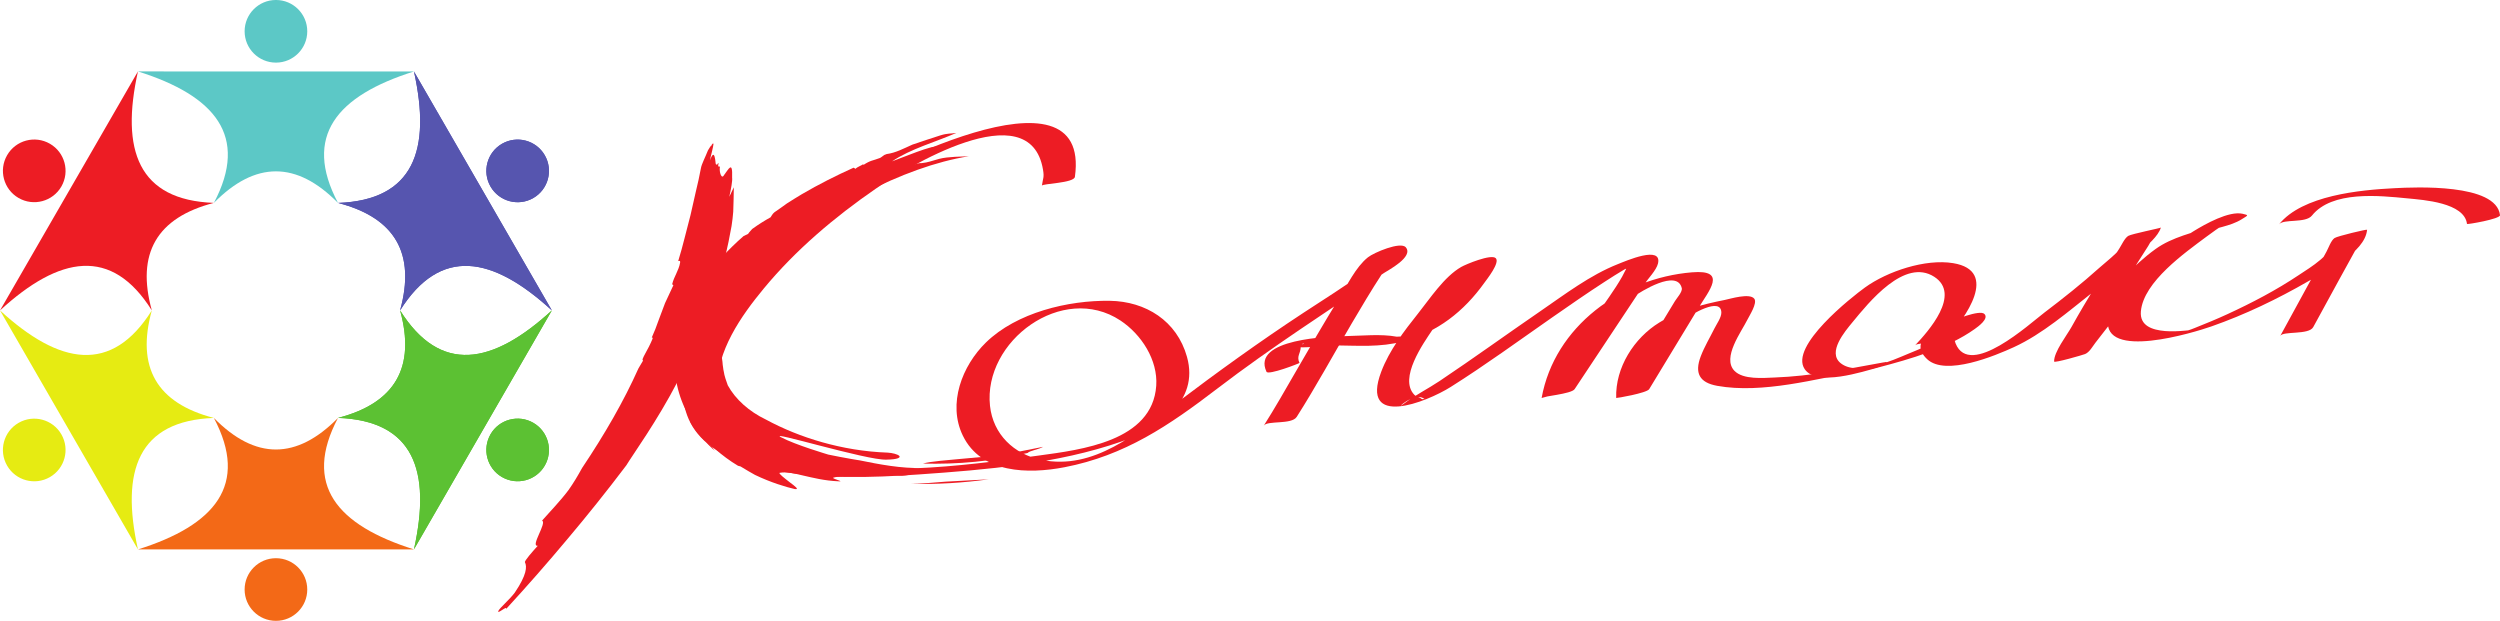 <?xml version="1.0" encoding="UTF-8" standalone="no"?> <svg xmlns:dc="http://purl.org/dc/elements/1.1/" xmlns:cc="http://creativecommons.org/ns#" xmlns:rdf="http://www.w3.org/1999/02/22-rdf-syntax-ns#" xmlns:svg="http://www.w3.org/2000/svg" xmlns="http://www.w3.org/2000/svg" xmlns:sodipodi="http://sodipodi.sourceforge.net/DTD/sodipodi-0.dtd" xmlns:inkscape="http://www.inkscape.org/namespaces/inkscape" id="svg2" xml:space="preserve" height="170.358" viewBox="0 0 685.991 170.356" width="685.972" version="1.1" inkscape:version="0.91 r13725" sodipodi:docname="cv.svg"><defs id="defs6"><clipPath id="clipPath16"><path id="path18" d="m 0,411.93 953.95,0 L 953.95,0 0,0 0,411.93 Z" inkscape:connector-curvature="0"></path></clipPath></defs><g id="g10" transform="matrix(1.25,0,0,-1.25,-32.06,213.585)"><g id="g12"><g id="g14" clip-path="url(#clipPath16)"><g id="g20" transform="translate(181.47,102.07)"><path id="path22" style="fill:#ed1c24" d="m 0,0 c -5.117,-7.305 -9.299,-19.413 -2.019,-27.146 4.089,-4.342 10.409,-6.175 16.082,-7.26 10.415,-1.991 21.256,-1.677 31.781,-0.945 14.723,1.025 30.448,2.323 44.459,7.213 8.105,2.829 17.203,8.693 14.438,18.601 -2.214,7.929 -9.079,12.183 -16.93,12.306 -9.159,0.141 -20.455,-2.58 -27.193,-9.139 -5.241,-5.101 -8.472,-13.465 -5.082,-20.456 4.052,-8.357 14.43,-8.457 22.31,-6.939 13.26,2.556 22.982,9.175 33.565,17.274 11.822,9.047 24.259,16.997 36.563,25.359 0.83,0.563 6.608,3.543 4.796,5.647 -1.144,1.327 -7.001,-1.156 -8.311,-2.203 -2.694,-2.154 -4.561,-6.153 -6.336,-9.018 -3.257,-5.259 -6.342,-10.623 -9.443,-15.974 -2.324,-4.008 -4.603,-8.054 -7.09,-11.965 0.769,1.21 6.109,0.159 7.244,1.942 4.274,6.719 8.08,13.741 12.122,20.599 2.118,3.595 4.248,7.189 6.529,10.684 0.833,1.276 1.664,2.575 2.605,3.776 0.489,0.625 2.305,2.149 1.327,1.812 -2.031,-0.493 -4.062,-0.985 -6.093,-1.478 1.827,0.029 -1.64,-3.616 -1.865,-3.778 -4.266,-3.096 -8.765,-5.893 -13.167,-8.787 -9.632,-6.328 -18.844,-12.971 -28.024,-19.924 -8.554,-6.479 -17.966,-14.682 -29.484,-12.346 -6.038,1.225 -10.619,5.616 -11.286,11.851 -1.526,14.254 15.952,27.111 28.618,18.746 4.599,-3.037 8.26,-8.668 7.874,-14.327 C 97.156,-28.076 81.49,-29.927 72.254,-31.194 54.615,-33.616 34.988,-36.158 17.451,-31.568 9.926,-29.6 1.892,-25.196 1.632,-16.484 1.39,-8.33 6.88,-0.538 11.826,5.447 c 6.996,8.468 15.563,15.711 24.589,21.925 6.324,4.354 33.862,21.405 36.725,4.158 0.29,-1.745 -0.005,-1.746 -0.247,-3.488 0.066,0.475 7.05,0.549 7.244,1.941 3.687,26.49 -45,0.946 -53.608,-4.785" inkscape:connector-curvature="0"></path></g><g id="g24" transform="translate(533.16,123.55)"><path id="path26" style="fill:#ed1c24" d="m 0,0 c 4.42,5.492 14.721,4.388 20.986,3.774 3.437,-0.337 12.501,-0.921 13.05,-5.62 0.017,-0.141 7.344,1.093 7.244,1.941 C 40.462,7.105 22.594,6.239 18.138,6.011 10.572,5.623 -2.096,4.458 -7.244,-1.941 -6.213,-0.66 -1.403,-1.744 0,0" inkscape:connector-curvature="0"></path></g><g id="g28" transform="translate(310.91,91.203)"><path id="path30" style="fill:#ed1c24" d="M 0,0 C -0.703,1.508 0.235,2.005 0.277,3.514 0.283,3.715 0.788,4.417 0.869,4.311 1.275,3.776 -3.356,4.001 -1.401,3.6 1.203,3.065 4.879,3.877 7.604,3.852 12.851,3.803 17.682,3.374 22.771,4.734 c 7.521,2.011 13.309,6.557 17.819,12.865 0.507,0.709 3.51,4.459 2.477,5.408 -1.025,0.942 -6.538,-1.347 -7.574,-1.944 -3.734,-2.151 -6.831,-6.91 -9.451,-10.194 -3.093,-3.878 -6.318,-8.098 -8.094,-12.789 -4.731,-12.494 9.882,-6.74 15.273,-3.34 7.611,4.801 14.895,10.122 22.276,15.265 3.804,2.649 7.614,5.292 11.505,7.813 1.416,0.917 2.841,1.824 4.292,2.683 0.693,0.41 3.709,1.513 4.061,2.179 0.283,0.532 -4.123,-1.116 -4.065,-1.04 0.02,0.026 0.333,-0.176 0.307,-0.215 -0.062,-0.09 0.193,-0.66 0.067,-0.875 C 71.375,20.059 71.119,19.455 70.828,18.941 69.114,15.912 66.931,13.068 65.007,10.17 61.055,4.214 57.102,-1.741 53.149,-7.697 l 7.245,1.941 c 0.707,3.896 2.419,7.739 4.467,11.096 2.159,3.535 4.957,6.675 8.326,9.097 1.735,1.247 9.726,6.244 10.73,1.98 0.188,-0.802 -1.123,-2.229 -1.49,-2.835 C 80.789,10.883 79.152,8.184 77.515,5.484 74.85,1.091 72.185,-3.304 69.52,-7.697 c 2.415,0.647 4.829,1.294 7.244,1.941 -0.183,5.777 2.981,11.682 7.494,15.12 1.65,1.257 8.337,5.276 8.346,1.661 0.003,-1.069 -1.062,-2.537 -1.531,-3.485 -1,-2.023 -2.199,-3.994 -2.998,-6.11 -1.382,-3.661 -0.302,-5.752 3.627,-6.461 9.888,-1.784 21.717,1.52 31.333,3.282 1.594,0.292 3.723,0.527 5.122,1.373 0.826,0.499 1.459,0.751 -0.123,0.461 -7.823,-1.434 -15.775,-2.991 -23.744,-3.288 -2.453,-0.092 -6.907,-0.528 -8.833,1.488 -2.738,2.868 1.56,8.563 2.861,11.196 0.457,0.926 2.232,3.636 1.526,4.597 -0.985,1.341 -5.371,-0.034 -6.486,-0.254 C 88.463,12.861 83.287,11.503 79.001,8.874 73.435,5.46 69.308,-1.014 69.52,-7.697 c 0.001,-0.074 6.718,1.075 7.244,1.941 3.567,5.881 7.133,11.761 10.701,17.642 2.39,3.942 6.592,8.653 -1.305,8.002 C 70.71,18.614 56.012,8.083 53.149,-7.697 c 0.066,0.362 6.526,0.858 7.245,1.941 3.049,4.596 6.099,9.191 9.149,13.786 2.027,3.055 4.055,6.11 6.082,9.164 0.827,1.246 2.717,3.141 3.067,4.622 0.963,4.07 -7.045,0.571 -8.842,-0.143 C 63.775,19.262 58.279,15.07 52.932,11.398 45.509,6.304 38.215,1.021 30.732,-3.988 28.206,-5.68 25.337,-7.096 22.936,-8.934 c -2.38,-1.821 2.333,2.923 4.545,0.966 -0.13,0.115 -0.544,-0.065 -0.687,0.074 -0.389,0.378 -1.155,0.447 -1.602,0.914 -3.449,3.612 2.01,11.301 3.935,14.168 3.477,5.185 7.891,9.459 11.776,14.288 0.299,0.373 1.093,0.699 1.314,1.101 -2.088,-0.522 -4.177,-1.043 -6.265,-1.565 0.076,-0.09 0.108,-0.196 0.091,-0.317 -0.518,-0.73 -0.778,-2.046 -1.266,-2.879 C 32.589,14.072 29.5,10.637 26.103,7.959 25.342,7.359 24.559,6.779 23.733,6.271 23.054,5.838 22.346,5.456 21.61,5.124 23.829,5.715 23.735,5.928 21.33,5.761 17.883,6.398 13.753,5.957 10.243,5.892 6.67,5.825 -10.638,5.333 -7.244,-1.941 -6.862,-2.761 0.037,-0.079 0,0" inkscape:connector-curvature="0"></path></g><g id="g32" transform="translate(453.07,96.766)"><path id="path34" style="fill:#ed1c24" d="m 0,0 c 3.945,4.152 11.528,14.661 1.328,16.339 -6.107,1.005 -14.46,-1.804 -19.354,-5.341 -2.89,-2.089 -16.648,-12.893 -13.236,-17.922 2.669,-3.934 12.838,-0.508 16.19,0.374 6.963,1.832 15.149,4.179 21.093,8.401 0.808,0.574 3.225,2.306 2.162,3.341 -1.04,1.013 -6.88,-1.426 -7.934,-1.87 -3.171,-1.336 -8.733,-4.205 -4.629,-8.06 4.061,-3.816 15.016,0.797 19.039,2.64 6.283,2.879 11.984,7.856 17.367,12.095 3.619,2.849 7.222,5.771 10.54,8.969 1.375,1.326 3.79,3.263 4.36,5.189 -0.035,-0.12 -6.371,-1.384 -7.138,-1.82 C 38.984,21.878 38.25,20.215 37.774,19.498 36.055,16.899 34.396,14.259 32.765,11.604 30.886,8.543 29.047,5.455 27.302,2.315 26.286,0.489 23.432,-3.154 23.49,-5.26 c 0.011,-0.376 6.265,1.43 6.794,1.644 0.979,0.394 1.672,1.714 2.284,2.5 2.036,2.613 4.047,5.244 6.144,7.809 4.68,5.726 10.291,13.334 17.337,16.277 2.659,1.111 6.139,1.437 8.6,2.994 1.368,0.864 1.735,0.881 0.22,1.215 -3.015,0.666 -8.216,-2.262 -10.76,-3.825 C 49.897,20.765 45.971,17.545 42.44,14.094 39.829,11.542 35.841,7.883 35.326,4.043 34.106,-5.053 54.153,1.095 58.024,2.45 c 7.373,2.581 14.521,6.021 21.281,9.924 3.692,2.131 12.434,6.238 12.89,11.296 0.014,0.155 -6.491,-1.384 -7.138,-1.819 C 84.269,21.32 83.72,19.645 83.275,18.852 81.926,16.445 80.6,14.024 79.272,11.605 77.216,7.859 75.169,4.109 73.127,0.356 c 0.618,1.138 6.277,0.165 7.244,1.942 1.888,3.469 3.78,6.935 5.679,10.398 1.305,2.381 2.612,4.762 3.933,7.134 0.508,0.912 1.246,3.14 2.106,3.719 -2.379,-0.607 -4.759,-1.213 -7.138,-1.82 -0.315,-3.496 -5.1,-6.235 -7.693,-7.971 C 72.275,10.42 66.913,7.617 61.471,5.112 59.154,4.046 56.806,3.078 54.437,2.138 53.899,1.924 53.285,1.673 52.719,1.522 53.223,1.656 54.564,1.729 52.226,1.52 50.771,1.39 49.287,1.31 47.828,1.436 c -2.75,0.239 -5.581,1.117 -5.29,4.333 0.589,6.5 9.707,12.877 14.427,16.402 1.353,1.012 2.736,1.995 4.177,2.881 0.516,0.318 1.18,0.581 1.644,0.959 2.327,1.899 -3.382,-0.958 -4.48,-1.394 C 54.061,22.933 49.521,22.151 45.753,19.434 40.707,15.796 36.532,10.854 32.577,6.1 30.574,3.692 28.639,1.231 26.723,-1.244 26.132,-2.008 24.316,-4.812 23.94,-4.963 l 6.794,1.644 c -0.048,1.753 2.452,5.095 3.253,6.563 1.72,3.148 3.545,6.237 5.41,9.3 1.548,2.54 3.126,5.062 4.747,7.557 0.601,0.924 1.665,3.357 2.675,3.933 C 44.44,23.427 42.061,22.82 39.682,22.214 38.905,19.59 35.381,17.077 33.449,15.341 29.585,11.869 25.502,8.632 21.365,5.494 18.142,3.049 5,-9.015 1.871,-1.302 1.629,-0.704 1.365,0.502 1.593,1.158 1.645,1.306 1.589,1.508 1.661,1.649 2.066,2.454 3.621,2.739 4.246,3.411 4.602,3.625 4.957,3.839 5.313,4.053 3.959,3.717 2.604,3.381 1.251,3.044 0.643,2.602 -0.055,0.843 -1.012,0.151 c -2.203,-1.589 -4.97,-2.643 -7.471,-3.684 -3.459,-1.441 -11.236,-5.007 -14.874,-2.091 -2.994,2.397 0.942,6.993 2.573,8.976 3.605,4.382 11.455,14.202 17.971,9.986 C 3.146,9.483 -4.146,1.339 -7.031,-1.699 -6.329,-0.959 -1.4,-1.475 0,0" inkscape:connector-curvature="0"></path></g><g id="g36" transform="translate(207.31,120.01)"></g><g id="g40" transform="translate(174.53,113.58)"><path id="path42" style="fill:#ed1c24" d="M 0,0 C 0.191,-0.068 0.486,0.233 0.419,-0.346 0.103,-2.143 -0.908,-3.359 -1.333,-5.102 l 0.268,-0.224 c -0.589,-1.262 -1.208,-2.591 -1.835,-3.935 -0.475,-1.267 -0.95,-2.531 -1.424,-3.792 l -0.698,-1.898 -0.787,-1.851 c 0.138,0.012 0.252,-0.003 0.177,-0.263 -0.414,-1.041 -1.118,-2.422 -1.908,-3.82 -0.096,-0.218 -0.192,-0.435 -0.287,-0.649 -0.025,-0.193 0.055,-0.288 0.102,-0.346 -0.356,-0.635 -0.692,-1.19 -1.007,-1.701 -3.241,-7.232 -7.36,-14.37 -12.374,-21.864 -0.927,-1.686 -1.911,-3.347 -2.982,-4.848 -1.627,-2.189 -4.038,-4.709 -5.805,-6.701 1.151,-0.442 -2.66,-5.74 -0.938,-5.515 -1.186,-1.326 -2.967,-3.318 -2.811,-3.636 0.466,-0.952 0.419,-2.735 -2.249,-6.675 -1.114,-1.481 -3.293,-3.347 -3.573,-3.968 -0.44,-0.978 2.097,1.35 1.657,0.371 4.652,5.056 9.096,10.129 13.466,15.349 4.383,5.192 8.674,10.557 12.948,16.207 1.232,2.073 6.762,9.689 11.34,18.546 1.219,2.167 2.179,4.501 3.23,6.702 0.541,1.096 0.941,2.227 1.385,3.307 0.434,1.084 0.855,2.139 1.261,3.151 1.466,4.097 2.654,7.542 3.23,9.556 l 0.195,0.739 c 0.318,1.102 0.653,2.262 0.994,3.442 0.285,1.188 0.547,2.399 0.797,3.592 0.248,1.193 0.475,2.368 0.668,3.484 0.188,1.116 0.283,2.178 0.37,3.138 0.076,1.778 0.098,3.59 0.129,5.384 -0.347,-0.774 -0.682,-1.486 -0.994,-2.097 0.393,1.758 0.725,3.522 0.621,4.238 0.142,3.849 -0.784,1.806 -1.797,0.504 C 9.525,17.85 8.941,19.527 9.152,20.694 8.853,20.883 8.649,20.365 8.859,21.526 8.355,21.196 8.753,20.944 8.255,21.26 c -0.1,0.062 -0.167,3.976 -1.296,0.816 0.205,1.127 0.699,2.689 0.825,3.896 L 7.774,25.964 C 7.656,25.37 7.643,25.84 7.643,25.84 7.549,25.745 7.455,25.636 7.359,25.52 7.208,25.023 7.219,25.344 7.219,25.344 6.988,25.034 6.754,24.673 6.525,24.274 5.911,22.728 5.149,21.284 4.993,20.423 L 4.466,17.822 3.869,15.248 2.703,10.097 C 1.789,6.723 1.03,3.293 0,0" inkscape:connector-curvature="0"></path></g><g id="g44" transform="translate(245.67,70.965)"><path id="path46" style="fill:#ed1c24" d="M 0,0 C 3.106,0.69 5.75,1.166 8.95,1.819 8.08,1.27 5.981,0.963 5.572,0.481 c -7.601,-1.88 -15.483,-2.528 -22.99,-2.343 1.472,0.486 6.162,0.819 7.216,0.934" inkscape:connector-curvature="0"></path></g><g id="g48" transform="translate(225.08,66.602)"><path id="path50" style="fill:#ed1c24" d="M 0,0 C -0.474,-0.075 -0.952,-0.135 -1.437,-0.16 -5.066,-0.014 -8.729,0.366 -12.383,1.031 -8.389,0.335 -4.054,0.456 0,0" inkscape:connector-curvature="0"></path></g><g id="g52" transform="translate(177.49,78.529)"><path id="path54" style="fill:#ed1c24" d="M 0,0 C 0.382,-0.811 0.865,-1.53 1.342,-2.33 1.867,-3.066 2.413,-3.87 3.091,-4.626 3.366,-4.797 3.842,-5.261 4.388,-5.59 4.578,-5.923 4.811,-6.252 5.068,-6.595 4.23,-5.888 3.454,-5.06 2.665,-4.254 1.916,-3.383 1.152,-2.525 0.479,-1.546 -0.889,0.371 -0.231,0.229 0,0" inkscape:connector-curvature="0"></path></g><g id="g56" transform="translate(193.86,115.54)"><path id="path58" style="fill:#ed1c24" d="M 0,0 -0.736,-0.687" inkscape:connector-curvature="0"></path></g><g id="g60" transform="translate(225.64,64.672)"><path id="path62" style="fill:#ed1c24" d="m 0,0 c 2.527,0.045 5.05,0.242 7.563,0.467 3.23,0.174 6.4,0.345 9.506,0.513 C 11.44,0.204 5.739,-0.157 0,0" inkscape:connector-curvature="0"></path></g><g id="g64" transform="translate(99.849,126.32)"><path id="path66" style="fill:#5cc8c6" d="m 0,0 c -9.084,9.245 -18.168,9.248 -27.252,0.009 7.776,14.683 0.232,23.548 -16.664,28.862 L 16.663,28.862 C -0.233,23.548 -7.777,14.683 0,0" inkscape:connector-curvature="0"></path></g><g id="g68" transform="translate(93.097,164)"><path id="path70" style="fill:#5cc8c6" d="m 0,0 c 0,-3.797 -3.078,-6.875 -6.875,-6.875 -3.797,0 -6.875,3.078 -6.875,6.875 0,3.797 3.078,6.875 6.875,6.875 C -3.078,6.875 0,3.797 0,0" inkscape:connector-curvature="0"></path></g><g id="g72" transform="translate(113.47,102.72)"><path id="path74" style="fill:#5655af" d="M 0,0 C 3.464,12.489 -1.075,20.358 -13.619,23.605 2.986,24.212 6.891,35.178 3.044,52.467 L 33.327,0 C 20.277,11.976 8.828,14.076 0,0" inkscape:connector-curvature="0"></path></g><g id="g76" transform="translate(142.72,127.4)"><path id="path78" style="fill:#5655af" d="m 0,0 c -3.288,-1.898 -7.493,-0.771 -9.391,2.517 -1.899,3.288 -0.772,7.493 2.516,9.391 3.289,1.899 7.493,0.772 9.392,-2.516 C 4.415,6.104 3.289,1.899 0,0" inkscape:connector-curvature="0"></path></g><g id="g80" transform="translate(113.47,102.72)"><path id="path82" style="fill:#5655af" d="M 0,0 C 3.464,12.489 -1.075,20.358 -13.619,23.605 2.986,24.212 6.891,35.178 3.044,52.467 L 33.327,0 C 20.277,11.976 8.828,14.076 0,0" inkscape:connector-curvature="0"></path></g><g id="g84" transform="translate(142.72,127.4)"><path id="path86" style="fill:#5655af" d="m 0,0 c -3.288,-1.898 -7.493,-0.771 -9.391,2.517 -1.899,3.288 -0.772,7.493 2.516,9.391 3.289,1.899 7.493,0.772 9.392,-2.516 C 4.415,6.104 3.289,1.899 0,0" inkscape:connector-curvature="0"></path></g><g id="g88" transform="translate(58.977,102.73)"><path id="path90" style="fill:#ed1c24" d="M 0,0 C -3.465,12.49 1.075,20.358 13.619,23.605 -2.986,24.212 -6.891,35.178 -3.045,52.467 L -33.327,0 C -20.277,11.976 -8.828,14.076 0,0" inkscape:connector-curvature="0"></path></g><g id="g92" transform="translate(29.727,127.41)"><path id="path94" style="fill:#ed1c24" d="M 0,0 C 3.289,-1.898 7.493,-0.772 9.392,2.516 11.29,5.805 10.164,10.009 6.875,11.908 3.587,13.806 -0.618,12.68 -2.516,9.391 -4.415,6.103 -3.288,1.898 0,0" inkscape:connector-curvature="0"></path></g><g id="g96" transform="translate(99.847,79.132)"><path id="path98" style="fill:#f36917" d="m 0,0 c -9.084,-9.245 -18.168,-9.248 -27.252,-0.009 7.776,-14.682 0.232,-23.548 -16.664,-28.861 l 60.58,0.009 C -0.233,-23.548 -7.777,-14.684 0,0" inkscape:connector-curvature="0"></path></g><g id="g100" transform="translate(93.096,41.46)"><path id="path102" style="fill:#f36917" d="m 0,0 c 0,3.797 -3.078,6.875 -6.875,6.875 -3.797,0 -6.875,-3.078 -6.875,-6.875 0,-3.797 3.078,-6.875 6.875,-6.875 C -3.078,-6.875 0,-3.797 0,0" inkscape:connector-curvature="0"></path></g><g id="g104" transform="translate(113.47,102.74)"><path id="path106" style="fill:#5cc133" d="M 0,0 C 3.465,-12.489 -1.075,-20.357 -13.619,-23.605 2.986,-24.212 6.891,-35.178 3.045,-52.467 L 33.327,0 C 20.277,-11.976 8.828,-14.076 0,0" inkscape:connector-curvature="0"></path></g><g id="g108" transform="translate(142.72,78.055)"><path id="path110" style="fill:#5cc133" d="m 0,0 c -3.289,1.898 -7.493,0.772 -9.392,-2.516 -1.898,-3.289 -0.772,-7.493 2.517,-9.391 3.288,-1.899 7.493,-0.773 9.391,2.516 C 4.415,-6.103 3.288,-1.898 0,0" inkscape:connector-curvature="0"></path></g><g id="g112" transform="translate(113.47,102.74)"><path id="path114" style="fill:#5cc133" d="M 0,0 C 3.465,-12.489 -1.075,-20.357 -13.619,-23.605 2.986,-24.212 6.891,-35.178 3.045,-52.467 L 33.327,0 C 20.277,-11.976 8.828,-14.076 0,0" inkscape:connector-curvature="0"></path></g><g id="g116" transform="translate(142.72,78.055)"><path id="path118" style="fill:#5cc133" d="m 0,0 c -3.289,1.898 -7.493,0.772 -9.392,-2.516 -1.898,-3.289 -0.772,-7.493 2.517,-9.391 3.288,-1.899 7.493,-0.773 9.391,2.516 C 4.415,-6.103 3.288,-1.898 0,0" inkscape:connector-curvature="0"></path></g><g id="g120" transform="translate(58.975,102.73)"><path id="path122" style="fill:#e6eb12" d="M 0,0 C -3.464,-12.489 1.075,-20.358 13.619,-23.605 -2.986,-24.212 -6.891,-35.178 -3.044,-52.467 L -33.327,0 C -20.277,-11.976 -8.828,-14.076 0,0" inkscape:connector-curvature="0"></path></g><g id="g124" transform="translate(29.726,78.046)"><path id="path126" style="fill:#e6eb12" d="m 0,0 c 3.288,1.898 7.493,0.772 9.391,-2.517 1.899,-3.288 0.772,-7.492 -2.516,-9.39 -3.289,-1.899 -7.493,-0.773 -9.392,2.515 C -4.415,-6.103 -3.289,-1.898 0,0" inkscape:connector-curvature="0"></path></g><g id="g128" transform="translate(213.31,66.549)"><path id="path130" style="fill:#ed1c24" d="m 0,0 c -1.58,-0.236 -3.728,-0.195 -4.797,-0.557 10e-4,-0.295 2.743,-0.906 1.109,-0.771 -3.009,0.128 -5.52,0.774 -7.608,1.247 -2.085,0.51 -3.751,0.882 -5.216,0.608 -0.306,-0.126 1.026,-1.147 2.212,-2.071 1.189,-0.883 2.216,-1.68 1.067,-1.483 -1.882,0.433 -5.226,1.428 -8.706,3.105 -0.967,0.56 -1.982,1.106 -3.007,1.759 -0.113,0.103 -0.376,0.157 -0.704,0.237 -3.662,2.182 -6.8,5.13 -8.247,7.056 -0.571,0.674 -1.045,1.453 -1.557,2.173 -0.201,0.428 -0.31,0.842 -0.357,1.177 -0.387,0.418 -0.775,0.842 -1.08,1.333 -1.113,2.154 -1.908,4.497 -2.325,6.879 -0.095,0.668 -0.089,1.345 -0.101,2.011 -0.028,0.666 0.013,1.324 0.057,1.977 -0.099,-0.031 -0.227,-0.247 -0.333,0.002 -0.038,3.003 0.491,5.91 1.371,8.584 0.45,1.066 1.031,1.943 1.619,2.671 0.064,0.783 0.416,1.687 0.845,2.74 0.494,0.992 1.075,2.136 1.823,3.187 1.424,2.189 3.269,4.228 4.711,5.929 l -0.028,0.018 c 1.527,1.641 3.123,3.218 4.815,4.688 0.334,0.181 0.665,0.338 0.987,0.469 0.313,0.48 0.745,0.87 0.913,1.094 1.443,1.039 2.72,1.833 4.028,2.557 0.169,0.221 0.403,0.76 0.859,1.114 0.95,0.651 1.858,1.285 2.732,1.93 1.062,0.697 2.164,1.345 3.266,2.024 3.752,2.197 7.553,4.101 11.369,5.822 0.17,-0.037 0.264,-0.149 0.36,-0.259 0.494,0.453 1.37,0.732 1.843,1.083 -0.077,-0.092 -0.114,-0.174 -0.065,-0.234 1.598,1.069 2.067,0.932 3.661,1.549 0.346,0.17 0.61,0.452 0.936,0.651 l 0.527,0.206 c 2.006,0.272 3.681,1.2 5.646,2.071 2.035,0.684 4.062,1.379 6.104,2.016 1.617,0.513 2.369,0.367 3.549,0.55 -4.514,-1.966 -10.075,-3.505 -14.123,-6.239 5.305,1.975 9.681,3.952 10.911,3.064 1.226,-0.858 -4.183,-2.139 -8.121,-4.076 0.582,0.114 -10e-4,0 -0.408,-0.344 1.164,0.228 3.397,1.089 4.143,0.969 1.517,0.182 1.787,0.377 3.823,0.935 2.051,0.527 5.004,0.474 6.524,0.574 C 17.865,68.888 9.787,65.939 1.9,61.837 -5.979,57.734 -9.899,53.222 -16.059,47.467 c -0.847,-0.82 -4.503,-3.345 -5.277,-4.194 -0.715,-0.892 -2.318,-0.895 -2.939,-1.815 -1.331,-1.784 -2.39,-3.665 -3.244,-5.525 -1.716,-3.73 -2.233,-7.52 -1.618,-10.546 0.057,-0.285 0.084,-0.668 0.118,-1.111 0.096,-0.431 0.09,-0.941 0.224,-1.452 0.144,-1.045 0.558,-2.144 0.891,-3.082 1.697,-3.107 4.717,-5.767 8.356,-7.512 3.768,-2.04 7.899,-3.725 12.365,-4.987 C -2.717,5.987 2.082,5.142 7.2,4.963 8.214,4.905 9.422,4.601 9.746,4.24 10.07,3.902 9.496,3.463 6.926,3.422 2.671,3.233 -19.402,10 -16.206,8.336 -13.023,6.64 -5.84,4.545 -5.852,4.536 -2.569,3.842 1.665,3.146 0.782,3.318 5.461,2.364 10.063,1.478 14.836,1.584 c 10e-4,0 0.002,-0.001 10e-4,-0.001 C 8.118,0.69 -4.19,0.735 0,0" inkscape:connector-curvature="0"></path></g></g></g></g></svg> 